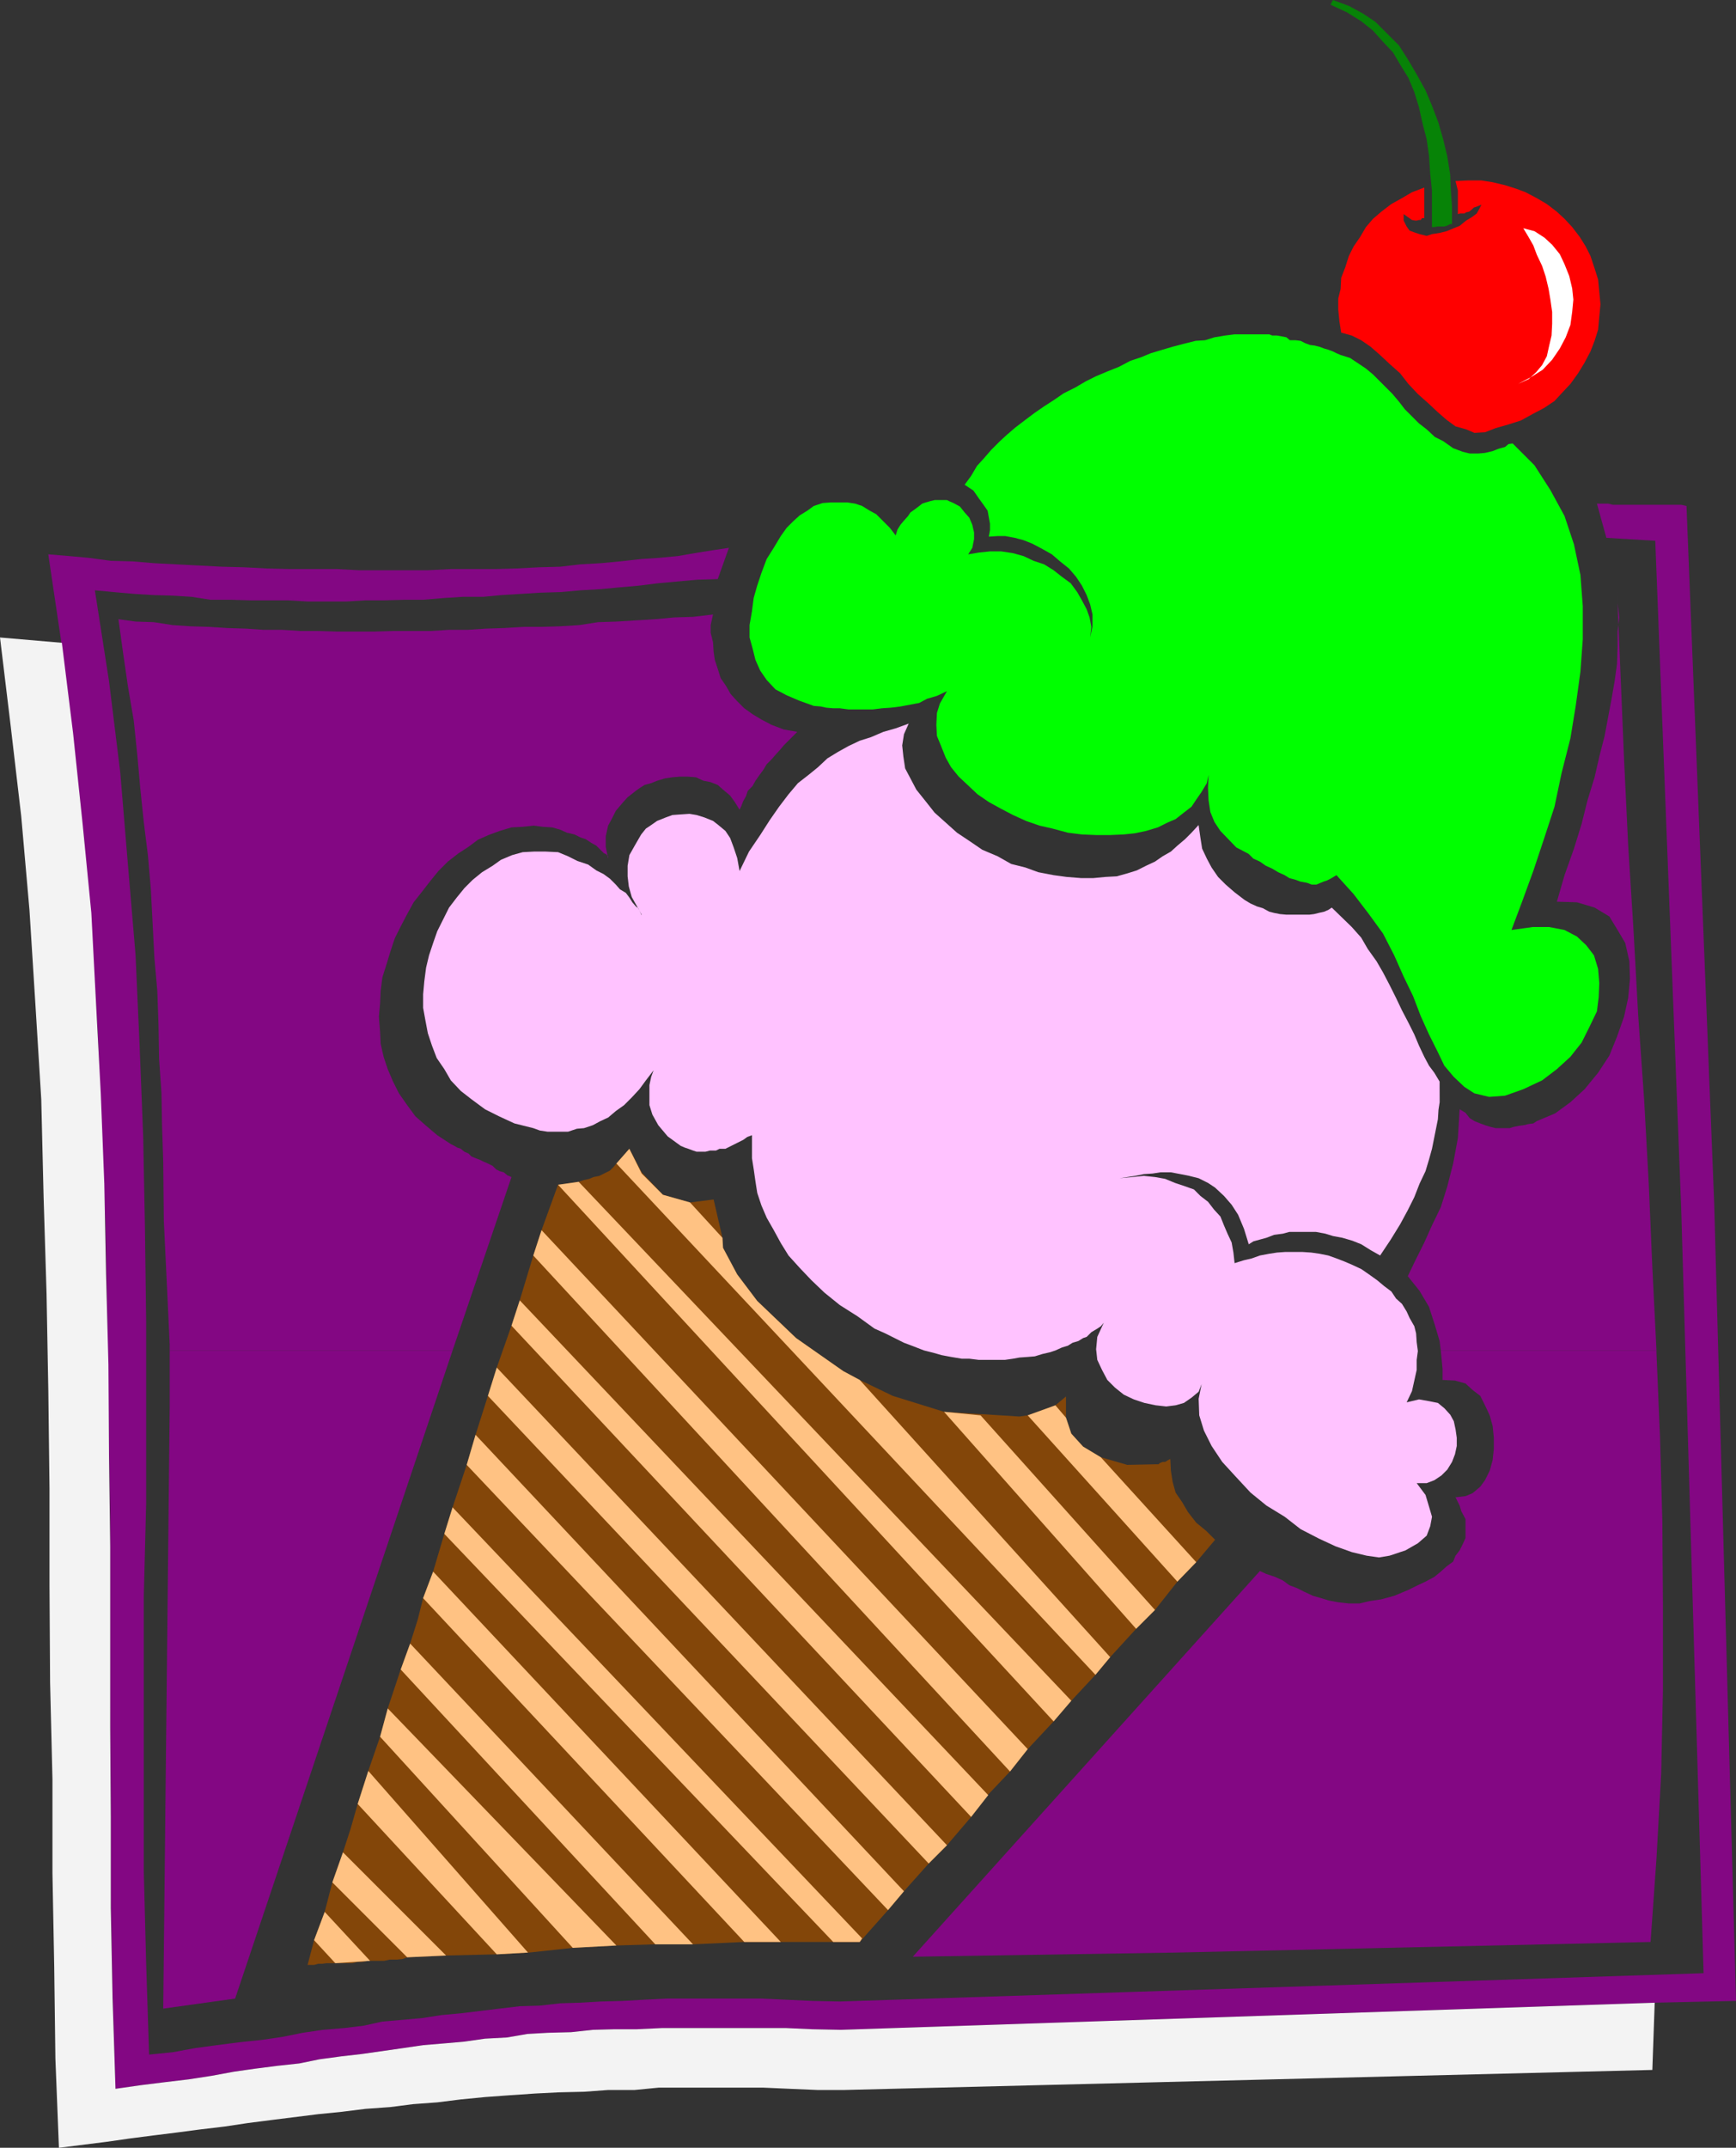 <?xml version="1.0" encoding="UTF-8" standalone="no"?>
<svg
   version="1.0"
   width="125.952mm"
   height="155.711mm"
   id="svg27"
   sodipodi:docname="Ice Cream Cone 22.wmf"
   xmlns:inkscape="http://www.inkscape.org/namespaces/inkscape"
   xmlns:sodipodi="http://sodipodi.sourceforge.net/DTD/sodipodi-0.dtd"
   xmlns="http://www.w3.org/2000/svg"
   xmlns:svg="http://www.w3.org/2000/svg">
  <rect width="100%" height="100%" fill="#333333" stroke="none"/>
  <sodipodi:namedview
     id="namedview27"
     pagecolor="#ffffff"
     bordercolor="#000000"
     borderopacity="0.25"
     inkscape:showpageshadow="2"
     inkscape:pageopacity="0.0"
     inkscape:pagecheckerboard="0"
     inkscape:deskcolor="#d1d1d1"
     inkscape:document-units="mm" />
  <defs
     id="defs1">
    <pattern
       id="WMFhbasepattern"
       patternUnits="userSpaceOnUse"
       width="6"
       height="6"
       x="0"
       y="0" />
  </defs>
  <path
     style="fill:#830783;fill-opacity:1;fill-rule:evenodd;stroke:none"
     d="m 46.537,370.044 v -1.616 l -0.808,-17.129 -0.808,-16.805 -0.162,-16.321 -0.323,-9.695 -0.162,-9.049 -0.646,-9.211 -0.162,-9.372 -0.323,-9.211 -0.808,-9.211 -0.485,-9.372 -0.485,-9.372 -0.808,-9.372 -1.131,-9.049 -0.97,-9.372 -0.808,-9.049 -0.97,-9.372 -1.616,-9.534 -1.293,-8.888 -1.293,-9.372 4.686,0.646 5.009,0.162 5.171,0.808 4.848,0.323 5.171,0.162 5.009,0.323 5.171,0.162 4.686,0.323 h 5.171 l 5.009,0.323 h 4.848 l 5.171,0.162 h 10.18 l 5.171,-0.162 h 10.342 l 5.009,-0.323 h 5.171 l 4.848,-0.323 5.009,-0.162 5.494,-0.323 h 4.848 l 5.171,-0.162 5.171,-0.323 5.171,-0.808 5.171,-0.162 5.171,-0.323 5.332,-0.323 5.171,-0.485 5.171,-0.162 5.494,-0.646 -0.646,2.909 v 2.101 l 0.646,2.585 0.162,2.585 0.323,2.262 0.808,2.424 0.808,2.585 1.454,2.101 1.293,2.262 1.616,1.778 2.101,2.101 2.262,1.616 2.424,1.454 2.747,1.454 3.393,1.293 3.717,0.646 -3.717,3.717 -0.808,0.97 -1.454,1.616 -1.131,1.293 -1.293,1.293 -0.97,1.616 -0.97,1.293 -1.131,1.616 -0.808,1.454 -1.293,1.293 -0.485,1.454 -0.808,1.454 -0.485,1.293 -0.485,0.97 -1.293,-2.101 -1.293,-1.778 -1.939,-1.616 -1.454,-1.293 -2.101,-0.808 -1.777,-0.323 -2.101,-0.97 -2.101,-0.162 h -2.424 l -1.939,0.162 -2.101,0.323 -2.101,0.646 -1.616,0.646 -1.777,0.485 -1.293,0.808 -1.131,0.808 -2.262,1.778 -1.454,1.616 -1.777,2.101 -1.131,2.262 -0.97,1.778 -0.646,2.909 v 2.909 l 0.646,3.232 v -0.646 l -0.646,-0.646 -0.485,-0.162 -2.101,-2.101 -1.454,-0.808 -1.454,-0.97 -1.454,-0.485 -1.616,-0.808 -2.101,-0.485 -1.777,-0.808 -2.262,-0.646 -2.585,-0.162 -2.424,-0.323 -3.07,0.323 -3.07,0.162 -3.232,0.97 -3.07,1.131 -2.909,1.293 -2.585,1.939 -2.747,1.778 -2.909,2.262 -2.585,2.585 -2.101,2.585 -2.262,2.909 -2.424,3.07 -1.777,3.232 -1.777,3.393 -1.616,3.232 -1.131,3.393 -1.131,3.717 -1.131,3.555 -0.485,3.717 -0.162,3.555 -0.323,3.555 0.323,4.04 0.162,3.393 0.808,3.555 1.131,3.393 1.454,3.393 1.616,3.232 2.262,3.232 2.262,3.07 2.747,2.424 3.232,2.747 3.717,2.424 0.97,0.485 0.808,0.485 0.97,0.323 0.97,0.808 1.131,0.485 0.808,0.808 1.131,0.485 1.293,0.485 0.97,0.485 1.131,0.485 1.293,0.646 0.97,0.97 0.97,0.485 1.131,0.323 0.97,0.808 1.131,0.485 -16.159,47.508 z"
     id="path1" />
  <path
     style="fill:#830783;fill-opacity:1;fill-rule:evenodd;stroke:none"
     d="m 395.084,370.044 -0.323,-2.585 -1.293,-4.363 -1.616,-5.009 -2.585,-4.363 -3.232,-4.04 2.101,-4.363 2.424,-4.848 2.101,-4.686 2.424,-5.009 1.777,-5.656 1.616,-6.302 1.293,-6.948 0.485,-7.918 1.616,0.97 1.131,1.454 1.293,0.808 1.616,0.646 1.293,0.485 1.616,0.485 1.293,0.323 h 3.878 l 0.97,-0.323 1.616,-0.323 1.293,-0.162 1.293,-0.323 1.293,-0.162 0.97,-0.646 5.009,-2.101 4.201,-3.07 3.878,-3.555 3.717,-4.525 3.07,-4.686 2.101,-5.171 1.939,-5.494 1.131,-5.171 0.485,-5.171 -0.162,-4.848 -1.131,-5.009 -2.101,-3.555 -2.262,-3.717 -4.04,-2.424 -4.848,-1.454 -5.494,-0.162 2.101,-7.272 2.585,-7.272 2.101,-6.787 1.616,-6.464 1.939,-6.302 1.293,-5.656 1.454,-5.656 0.97,-5.171 0.97,-5.171 0.808,-4.686 0.646,-4.686 0.162,-4.686 v -4.201 l 0.485,-3.878 -0.485,-3.878 -0.162,-3.878 0.97,23.431 0.97,23.269 1.131,23.592 1.454,23.108 1.293,23.431 1.616,22.946 1.293,23.431 0.97,22.784 1.131,22.623 z"
     id="path2" />
  <path
     style="fill:#830783;fill-opacity:1;fill-rule:evenodd;stroke:none"
     d="m 46.537,370.044 v 15.351 L 44.76,550.379 64.474,547.632 124.1,370.044 Z"
     id="path3" />
  <path
     style="fill:#830783;fill-opacity:1;fill-rule:evenodd;stroke:none"
     d="m 395.084,370.044 0.162,1.616 0.323,3.393 v 3.07 l 3.393,0.162 2.909,0.808 1.939,1.778 2.101,1.616 1.293,2.585 1.293,2.747 0.808,2.909 0.323,3.232 v 3.07 l -0.323,3.07 -0.808,2.909 -1.293,2.585 -1.293,1.778 -2.101,1.778 -1.939,0.808 -2.747,0.323 1.131,2.262 0.485,1.616 1.131,2.101 v 5.171 l -0.808,1.778 -0.808,1.616 -1.131,1.454 -0.646,1.616 -1.777,1.293 -1.616,1.454 -1.777,1.454 -2.424,1.293 -2.424,1.131 -2.262,1.131 -3.878,1.616 -3.555,0.97 -3.232,0.485 -2.747,0.646 h -2.909 l -2.909,-0.323 -2.585,-0.485 -2.101,-0.646 -2.262,-0.646 -2.424,-1.131 -1.939,-0.97 -2.101,-0.808 -1.777,-1.293 -2.101,-0.97 -2.424,-0.808 -1.777,-0.808 -95.176,105.681 71.907,-1.131 130.402,-2.909 1.616,-22.784 1.293,-23.269 0.485,-22.946 v -23.108 l -0.162,-23.108 -0.646,-23.269 -0.97,-22.946 v -0.646 z"
     id="path4" />
  <path
     style="fill:#830783;fill-opacity:1;fill-rule:evenodd;stroke:none"
     d="m 196.815,158.682 -5.494,0.162 -5.494,0.485 -5.332,0.485 -5.171,0.646 -5.494,0.485 -5.171,0.485 -5.494,0.323 -5.494,0.485 -5.494,0.162 -5.171,0.323 -5.332,0.323 -5.171,0.485 h -5.494 l -5.171,0.323 -5.817,0.485 h -4.848 l -5.817,0.162 h -5.171 l -5.171,0.323 H 84.349 l -5.332,-0.323 H 68.675 l -5.494,-0.162 H 57.687 l -5.171,-0.808 -5.171,-0.323 -5.494,-0.162 -5.171,-0.323 -5.494,-0.485 -5.171,-0.485 3.878,24.885 3.07,24.885 2.101,25.208 2.101,24.885 1.131,25.208 0.97,24.723 0.485,25.208 0.323,25.208 v 50.093 l -0.646,25.37 v 75.301 l 0.646,25.208 0.808,25.047 6.464,-0.646 6.14,-1.131 5.979,-0.808 6.302,-0.808 6.14,-0.646 5.494,-0.808 5.656,-1.131 5.494,-0.808 5.817,-0.485 5.332,-0.646 5.171,-1.131 5.656,-0.485 5.332,-0.485 5.171,-0.808 5.332,-0.485 5.332,-0.646 5.332,-0.646 5.494,-0.646 5.494,-0.162 5.656,-0.646 5.494,-0.162 5.656,-0.323 5.979,-0.162 5.656,-0.323 6.302,-0.323 h 26.016 l 6.948,0.323 6.948,0.323 7.595,0.162 236.889,-7.756 -6.14,-209.584 -7.11,-182.921 -13.412,-0.808 -2.585,-9.372 h 3.07 l 1.293,0.323 h 18.744 l 1.454,0.323 7.595,191.162 5.979,218.471 -22.299,0.485 -223.154,7.433 -7.918,-0.162 -7.11,-0.323 h -34.095 l -6.787,0.323 h -6.14 l -5.979,0.162 -5.979,0.646 -6.302,0.162 -5.656,0.323 -5.656,0.97 -5.979,0.323 -5.656,0.808 -5.494,0.485 -5.817,0.485 -5.494,0.808 -5.656,0.808 -5.656,0.808 -5.656,0.646 -5.979,0.808 -5.494,1.131 -5.979,0.646 -6.302,0.808 -5.656,0.808 -6.14,1.131 -6.302,0.97 -6.787,0.808 -6.464,0.808 -6.787,0.97 -0.808,-26.501 -0.485,-26.178 v -26.501 l -0.162,-26.178 v -52.679 l -0.485,-26.178 -0.323,-26.501 -0.485,-26.178 -1.131,-26.339 -0.97,-26.178 -1.616,-26.016 -2.101,-26.501 -2.747,-26.016 -3.232,-26.339 -3.878,-26.178 5.817,0.485 5.332,0.485 5.979,0.808 5.979,0.162 5.817,0.485 6.14,0.323 6.302,0.323 6.14,0.323 6.302,0.162 6.14,0.323 6.464,0.162 h 12.765 l 5.979,0.323 h 18.906 l 6.302,-0.323 h 12.119 l 5.817,-0.162 6.14,-0.323 5.979,-0.162 5.494,-0.646 5.656,-0.323 5.171,-0.485 5.817,-0.646 4.848,-0.323 5.171,-0.485 4.686,-0.808 5.009,-0.808 4.363,-0.646 z"
     id="path5" />
  <path
     style="fill:#f3f3f3;fill-opacity:1;fill-rule:evenodd;stroke:none"
     d="m 0,174.68 2.909,24.077 2.909,24.885 2.262,25.693 1.616,25.693 1.616,26.178 0.646,26.824 0.808,26.501 0.485,26.663 0.323,26.663 v 26.663 l 0.162,26.501 0.646,26.501 v 25.693 l 0.485,25.693 0.323,25.208 0.97,24.4 6.464,-0.808 6.464,-0.808 6.787,-0.97 6.302,-0.808 6.464,-0.808 6.14,-0.808 6.787,-0.808 6.464,-0.97 6.302,-0.808 6.464,-0.808 6.464,-0.808 6.464,-0.646 6.464,-0.808 6.787,-0.485 6.302,-0.808 6.625,-0.485 6.464,-0.808 6.625,-0.646 6.625,-0.485 7.11,-0.485 6.464,-0.323 6.948,-0.162 6.625,-0.485 h 7.271 l 6.625,-0.646 h 28.601 l 7.271,0.323 7.595,0.323 h 7.433 l 221.538,-5.494 0.646,-18.421 -223.154,7.433 -7.918,-0.162 -7.11,-0.323 h -34.095 l -6.787,0.323 h -6.14 l -5.979,0.162 -5.979,0.646 -6.302,0.162 -5.656,0.323 -5.656,0.97 -5.979,0.323 -5.656,0.808 -5.494,0.485 -5.817,0.485 -5.494,0.808 -5.656,0.808 -5.656,0.808 -5.656,0.646 -5.979,0.808 -5.494,1.131 -5.979,0.646 -6.302,0.808 -5.656,0.808 -6.14,1.131 -6.302,0.97 -6.787,0.808 -6.464,0.808 -6.787,0.97 -0.808,-24.885 -0.485,-24.723 v -24.885 l -0.162,-24.562 v -49.608 l -0.323,-24.885 -0.162,-24.885 -0.646,-24.723 -0.485,-24.885 -0.97,-24.723 -1.293,-24.562 -1.293,-24.885 -2.424,-24.723 -2.585,-24.562 -3.07,-24.723 z"
     id="path6" />
  <path
     style="fill:#00ff00;fill-opacity:1;fill-rule:evenodd;stroke:none"
     d="m 298.939,174.68 0.323,-2.909 -0.485,-2.585 -0.808,-2.262 -1.293,-2.424 -1.293,-2.262 -1.777,-2.424 -2.424,-1.778 -2.262,-1.778 -2.585,-1.616 -2.909,-0.97 -2.747,-1.293 -2.909,-0.808 -3.232,-0.485 h -3.07 l -3.07,0.323 -2.909,0.485 1.131,-1.778 0.485,-2.424 v -1.778 l -0.485,-2.101 -0.808,-1.939 -1.293,-1.454 -1.293,-1.616 -1.777,-0.97 -1.131,-0.485 -0.646,-0.323 h -3.393 l -1.293,0.323 -1.131,0.323 -0.97,0.323 -0.808,0.646 -1.293,0.97 -1.131,0.808 -0.646,0.97 -1.293,1.454 -0.808,0.97 -0.808,1.293 -0.485,1.616 -1.616,-2.101 -3.717,-3.717 -1.777,-0.97 -2.101,-1.293 -1.939,-0.646 -2.101,-0.323 h -4.524 l -2.262,0.162 -2.424,0.808 -1.777,1.293 -2.101,1.293 -1.777,1.616 -1.777,1.778 -1.616,2.262 -1.939,3.232 -1.939,3.07 -1.454,3.878 -1.131,3.393 -0.97,3.393 -0.485,3.717 -0.646,3.717 V 174.68 l 0.808,2.909 0.808,3.232 1.293,2.909 1.777,2.585 2.424,2.585 3.07,1.616 3.393,1.454 4.04,1.454 1.939,0.162 1.454,0.323 1.939,0.162 h 1.777 l 2.424,0.323 h 6.625 l 2.585,-0.323 2.424,-0.162 2.585,-0.323 2.585,-0.485 2.585,-0.485 2.101,-1.131 2.747,-0.808 2.747,-1.293 -1.939,3.393 -0.808,2.585 -0.162,3.232 0.162,3.07 1.131,2.747 1.293,3.232 1.454,2.585 2.101,2.585 2.424,2.262 2.747,2.585 3.07,2.101 3.232,1.778 3.393,1.778 3.555,1.616 3.717,1.293 3.555,0.808 4.201,1.131 3.878,0.485 3.878,0.162 h 3.878 l 3.717,-0.162 3.07,-0.323 3.07,-0.646 3.232,-0.97 2.585,-1.293 2.262,-0.97 2.262,-1.778 2.101,-1.616 1.293,-1.939 1.454,-2.101 1.454,-2.424 0.485,-2.262 -0.162,3.555 0.162,3.393 0.485,3.232 1.131,2.747 1.616,2.424 4.363,4.525 3.393,1.778 1.293,1.293 1.777,0.808 1.616,1.131 1.777,0.808 1.616,0.97 1.777,0.808 1.293,0.808 1.777,0.485 1.293,0.485 1.777,0.323 1.293,0.485 h 1.293 l 1.939,-0.808 0.97,-0.323 0.97,-0.485 1.616,-0.97 4.686,5.171 4.201,5.494 3.878,5.333 3.07,5.979 2.585,5.817 2.585,5.333 2.101,5.494 2.262,5.009 2.424,4.848 1.777,3.717 2.585,3.07 2.909,2.747 2.747,1.778 4.04,0.97 4.363,-0.323 5.009,-1.778 5.171,-2.424 4.04,-3.07 3.717,-3.393 3.07,-3.878 2.101,-4.201 2.101,-4.363 0.485,-3.878 0.162,-3.878 -0.323,-3.878 -1.131,-3.717 -2.101,-2.747 -2.585,-2.424 -3.393,-1.778 -4.201,-0.808 h -4.524 l -5.817,0.808 2.909,-7.756 3.07,-8.403 2.909,-8.726 2.909,-8.888 1.939,-9.211 2.424,-9.534 1.454,-8.888 1.293,-9.372 0.646,-8.888 v -9.049 l -0.646,-8.564 -1.777,-8.403 -2.585,-7.756 -3.878,-7.11 -4.363,-6.787 -5.979,-5.979 -1.131,0.162 -0.97,0.808 -1.777,0.485 -1.616,0.646 -2.101,0.485 -1.777,0.162 h -2.424 l -1.939,-0.485 -2.585,-0.97 -2.747,-1.939 -2.262,-1.131 -2.262,-2.101 -2.101,-1.616 -3.878,-3.878 -1.616,-2.101 -1.777,-2.101 -5.332,-5.333 -1.939,-1.616 -2.424,-1.616 -1.939,-1.293 -2.585,-0.808 -1.131,-0.485 -0.97,-0.485 -1.293,-0.485 -1.131,-0.323 -1.293,-0.485 -1.293,-0.323 -1.293,-0.162 -1.293,-0.485 -1.293,-0.646 -1.293,-0.162 h -1.616 l -0.97,-0.808 -1.616,-0.323 -0.97,-0.162 h -1.293 l -0.808,-0.323 h -9.534 l -2.585,0.323 -2.909,0.485 -2.585,0.808 -2.585,0.162 -3.232,0.808 -3.07,0.808 -2.747,0.808 -3.232,0.97 -2.747,1.131 -2.909,0.97 -3.07,1.616 -3.232,1.293 -3.07,1.293 -2.909,1.454 -2.747,1.616 -3.232,1.616 -2.585,1.778 -2.747,1.778 -2.585,1.778 -2.585,1.939 -2.747,2.101 -2.262,1.939 -1.939,1.778 -2.424,2.424 -2.101,2.424 -1.777,1.939 -1.616,2.747 -1.777,2.424 2.424,1.616 1.454,2.101 1.293,1.778 1.131,1.616 0.323,1.778 0.323,1.778 v 1.778 l -0.323,1.778 2.424,-0.162 h 2.101 l 2.585,0.485 2.424,0.646 2.424,0.97 2.747,1.454 2.585,1.454 2.262,1.939 2.424,1.939 1.939,2.262 1.616,2.424 1.293,2.585 0.97,2.585 0.646,2.747 v 3.232 z"
     id="path7" />
  <path
     style="fill:#ffc2ff;fill-opacity:1;fill-rule:evenodd;stroke:none"
     d="m 394.761,296.358 -1.454,-2.424 -1.454,-1.939 -1.293,-2.424 -1.454,-3.07 -1.293,-3.07 -1.616,-3.232 -1.777,-3.393 -1.616,-3.393 -1.777,-3.555 -1.777,-3.393 -1.777,-3.07 -2.424,-3.393 -1.777,-3.07 -2.585,-2.909 -5.494,-5.333 -0.97,0.646 -1.131,0.485 -1.454,0.323 -1.293,0.323 -1.293,0.162 h -6.302 l -1.777,-0.162 -1.616,-0.323 -1.293,-0.323 -1.777,-0.97 -1.616,-0.485 -1.777,-0.808 -1.616,-0.97 -2.747,-2.101 -2.424,-2.101 -2.101,-2.101 -1.777,-2.585 -1.293,-2.424 -1.293,-2.747 -0.485,-3.07 -0.485,-3.393 -1.939,2.101 -1.777,1.778 -2.101,1.778 -1.777,1.616 -2.262,1.293 -2.101,1.454 -2.424,1.131 -2.585,1.293 -2.585,0.808 -2.909,0.808 -3.07,0.162 -3.393,0.323 h -3.232 l -4.04,-0.323 -3.555,-0.485 -4.201,-0.808 -3.555,-1.293 -3.878,-0.97 -3.717,-2.101 -4.201,-1.778 -3.555,-2.424 -3.393,-2.262 -3.07,-2.747 -3.07,-2.747 -2.424,-3.07 -2.585,-3.232 -1.616,-3.07 -1.454,-2.747 -0.485,-3.232 -0.323,-3.07 0.485,-3.07 1.293,-2.909 -3.555,1.293 -3.393,0.97 -3.393,1.454 -3.07,0.97 -3.07,1.454 -2.909,1.616 -2.909,1.778 -2.585,2.424 -2.585,2.101 -2.909,2.262 -2.585,3.07 -2.585,3.393 -2.585,3.717 -2.585,4.04 -3.07,4.525 -2.585,5.333 -0.646,-3.555 -0.97,-2.909 -0.97,-2.585 -1.293,-1.939 -1.939,-1.616 -1.454,-1.131 -2.424,-0.97 -2.101,-0.646 -1.939,-0.323 -2.424,0.162 -2.262,0.162 -1.777,0.646 -2.424,0.97 -1.616,1.131 -1.454,0.97 -1.293,1.616 -1.777,3.07 -1.454,2.585 -0.485,2.909 v 2.909 l 0.323,2.747 0.808,2.909 1.454,2.585 1.293,2.262 h -0.162 v -0.162 l -0.323,-0.646 -0.485,-0.97 -0.646,-0.485 -0.97,-1.131 -0.808,-1.293 -0.97,-1.293 -1.616,-0.97 -1.131,-1.293 -1.616,-1.616 -1.777,-1.293 -1.939,-0.97 -2.262,-1.616 -2.909,-0.97 -2.585,-1.293 -2.747,-1.131 -3.393,-0.162 h -3.232 l -3.07,0.162 -2.909,0.808 -3.07,1.293 -2.262,1.616 -2.909,1.778 -2.585,2.101 -2.262,2.262 -2.101,2.585 -2.101,2.747 -1.616,3.232 -1.616,3.232 -1.131,3.232 -1.131,3.393 -0.808,3.393 -0.485,3.717 -0.323,3.555 v 3.717 l 0.646,3.555 0.646,3.393 1.131,3.393 1.293,3.393 2.101,3.07 1.777,3.07 2.747,2.909 2.909,2.262 3.717,2.747 3.878,1.939 4.201,1.939 5.171,1.293 1.777,0.646 2.101,0.323 h 5.656 l 2.424,-0.808 1.939,-0.162 2.424,-0.808 2.101,-1.131 2.101,-0.97 2.101,-1.778 2.262,-1.616 2.101,-2.101 2.101,-2.262 1.777,-2.424 2.101,-2.747 -0.646,1.778 -0.485,2.262 v 5.494 l 0.808,2.585 1.616,2.909 2.585,3.07 3.555,2.585 1.131,0.485 0.97,0.323 1.293,0.485 0.97,0.323 h 2.424 l 1.293,-0.323 h 1.616 l 0.97,-0.485 h 1.616 l 0.97,-0.485 1.293,-0.646 0.97,-0.485 1.616,-0.808 1.131,-0.808 1.293,-0.485 v 6.302 l 0.485,3.07 0.485,3.393 0.485,3.07 1.131,3.393 1.454,3.393 1.939,3.393 1.939,3.555 2.101,3.393 3.07,3.393 3.232,3.393 3.555,3.393 4.201,3.393 4.848,3.07 4.686,3.393 2.909,1.293 2.909,1.454 2.262,1.131 2.585,0.97 2.909,1.131 2.585,0.646 2.262,0.646 2.585,0.485 2.909,0.485 h 2.101 l 2.585,0.323 h 7.11 l 2.262,-0.323 1.777,-0.323 2.262,-0.162 1.939,-0.162 2.101,-0.646 2.101,-0.485 1.454,-0.485 1.777,-0.808 1.616,-0.485 1.293,-0.808 1.616,-0.485 1.293,-0.808 0.97,-0.323 1.293,-1.293 0.808,-0.485 0.808,-0.485 0.97,-0.646 0.808,-0.97 -1.777,3.878 -0.323,3.393 0.323,2.909 1.293,2.747 1.454,2.747 2.101,2.101 2.424,1.939 2.747,1.293 2.909,0.97 3.07,0.646 2.909,0.323 2.585,-0.323 2.262,-0.646 2.101,-1.454 1.939,-1.616 0.808,-2.101 -0.808,4.04 0.162,4.525 1.293,4.201 2.101,4.201 2.909,4.363 3.555,3.878 4.201,4.525 4.363,3.555 5.009,3.07 4.363,3.393 5.009,2.585 4.524,2.101 4.524,1.616 4.04,0.97 3.393,0.485 2.909,-0.485 4.363,-1.454 3.393,-1.939 2.424,-2.101 0.97,-2.585 0.485,-2.585 -0.808,-2.747 -0.97,-3.232 -2.424,-3.232 h 2.747 l 2.101,-0.808 1.939,-1.293 1.616,-1.616 1.293,-2.101 0.808,-2.101 0.485,-2.262 v -2.262 l -0.323,-2.262 -0.485,-2.262 -0.97,-1.778 -1.616,-1.778 -1.777,-1.454 -2.424,-0.485 -2.747,-0.485 -3.393,0.808 1.454,-3.07 0.646,-2.909 0.646,-2.909 v -2.747 l 0.323,-2.424 -0.323,-2.424 -0.162,-2.424 -0.485,-1.939 -1.293,-2.262 -0.808,-1.778 -1.293,-2.101 -1.616,-1.454 -1.293,-1.939 -1.939,-1.454 -1.939,-1.616 -2.262,-1.616 -2.101,-1.454 -2.424,-1.131 -2.262,-0.97 -2.101,-0.808 -2.262,-0.808 -2.424,-0.485 -2.262,-0.323 -2.424,-0.162 h -4.686 l -2.262,0.162 -2.101,0.323 -2.585,0.485 -2.262,0.808 -2.101,0.485 -2.585,0.808 -0.323,-2.909 -0.485,-2.747 -1.131,-2.424 -0.97,-2.262 -0.97,-2.424 -1.777,-1.939 -1.616,-2.101 -2.101,-1.616 -1.777,-1.778 -2.747,-0.97 -2.424,-0.808 -2.747,-1.131 -2.747,-0.485 -3.07,-0.323 -3.232,0.323 -3.393,0.323 2.101,-0.323 2.101,-0.323 2.424,-0.485 2.424,-0.162 2.101,-0.323 h 2.909 l 2.585,0.485 2.424,0.485 2.585,0.646 2.585,1.293 1.939,1.293 2.424,2.262 2.101,2.424 1.777,2.747 1.616,3.878 1.293,4.201 1.293,-0.808 1.777,-0.485 1.777,-0.485 2.101,-0.808 2.424,-0.323 1.777,-0.485 h 7.271 l 2.585,0.485 2.101,0.646 2.585,0.485 2.747,0.808 2.424,0.97 2.585,1.616 2.585,1.454 2.909,-4.363 2.585,-4.201 2.101,-3.878 1.777,-3.555 1.454,-3.717 1.616,-3.393 0.97,-3.232 0.808,-2.909 0.646,-3.232 0.485,-2.424 0.485,-2.424 0.162,-2.585 0.323,-2.101 z"
     id="path8" />
  <path
     style="fill:#834609;fill-opacity:1;fill-rule:evenodd;stroke:none"
     d="m 333.195,421.914 -2.424,-2.424 -2.747,-2.262 -2.262,-2.909 -1.616,-2.747 -1.777,-2.585 -0.808,-2.909 -0.485,-3.07 -0.162,-3.232 -0.646,0.323 -0.485,0.323 -0.323,0.162 h -0.646 l -0.808,0.323 -0.323,0.323 h -0.97 l -7.595,0.162 -7.271,-2.101 -4.848,-2.909 -3.232,-3.555 -1.454,-4.363 v -5.817 l -2.909,2.424 -7.595,2.747 -2.262,0.323 -20.683,-1.293 -14.058,-4.363 -9.049,-4.363 -4.524,-2.424 -12.927,-9.049 -10.665,-10.18 -5.494,-7.272 -3.878,-7.272 -0.162,-2.747 -2.424,-10.503 -6.464,0.808 -7.433,-2.101 -5.817,-6.14 -3.393,-6.464 -3.555,4.04 -0.808,0.97 -0.97,0.97 -1.616,0.808 -1.293,0.646 -1.616,0.323 -1.131,0.485 -1.454,0.323 -1.454,0.485 -5.656,0.808 -4.524,12.443 -2.262,6.948 -3.717,12.281 -2.262,6.948 -4.04,11.473 -2.424,7.756 -3.393,10.665 -2.424,8.241 -3.878,11.635 -2.262,7.272 -3.07,10.342 -2.747,7.272 -1.454,5.817 -2.101,6.625 -2.585,7.11 -3.555,10.665 -2.101,7.756 -3.232,9.372 -2.909,9.049 -1.939,6.787 -2.101,6.464 -2.909,8.241 -2.101,8.08 -2.909,7.756 -1.777,6.787 h 1.777 l 1.131,-0.323 h 1.131 l 1.131,-0.162 h 7.11 l 1.454,-0.323 h 1.131 l 1.616,-0.323 h 4.524 l 1.454,-0.323 h 1.939 l 1.616,-0.162 1.293,-0.485 10.665,-0.485 13.897,-0.323 8.887,-0.485 11.958,-1.293 11.958,-0.646 10.665,-0.323 h 10.342 l 14.058,-0.646 h 31.671 l 7.756,-8.726 4.363,-5.171 6.787,-7.595 5.009,-5.009 6.625,-7.756 4.686,-6.14 5.979,-6.302 4.848,-6.14 7.11,-7.595 4.848,-5.656 6.625,-7.11 4.04,-4.848 7.11,-7.756 5.171,-5.171 6.14,-7.756 5.171,-5.333 z"
     id="path9" />
  <path
     style="fill:#ff0000;fill-opacity:1;fill-rule:evenodd;stroke:none"
     d="m 384.904,58.658 v 1.778 l 0.808,1.616 0.808,1.131 1.293,0.485 1.454,0.485 1.939,0.485 1.454,-0.485 2.101,-0.323 1.939,-0.485 1.939,-0.808 1.616,-0.646 1.777,-1.454 1.616,-0.97 1.293,-0.97 0.808,-1.454 0.485,-0.97 -1.131,0.485 -0.97,0.323 -0.485,0.485 -0.808,0.646 -0.808,0.162 -0.485,0.323 h -1.131 l -0.646,0.162 v -6.464 l -0.646,-2.585 3.393,-0.162 h 3.717 l 3.07,0.485 3.393,0.808 3.07,0.97 2.585,0.97 3.07,1.616 2.747,1.616 2.747,2.101 2.101,1.939 2.101,2.262 2.101,2.747 1.616,2.585 1.293,2.585 1.131,3.393 0.97,3.07 0.323,3.393 0.323,3.393 -0.323,3.393 -0.323,3.555 -0.97,3.07 -1.131,2.909 -1.616,3.07 -1.777,2.909 -2.101,2.909 -2.424,2.585 -1.939,2.101 -2.909,1.939 -3.07,1.616 -3.232,1.778 -3.555,1.131 -3.393,0.97 -2.909,1.131 -2.909,0.162 -2.262,-0.97 -2.909,-0.808 -2.424,-1.778 -2.424,-2.101 -2.585,-2.424 -2.909,-2.585 -2.585,-2.747 -2.262,-2.909 -2.909,-2.585 -2.585,-2.424 -2.585,-2.262 -2.585,-1.778 -2.585,-1.293 -2.909,-0.808 -0.485,-3.07 -0.323,-3.232 v -3.07 l 0.646,-2.585 0.162,-3.07 1.131,-2.909 0.97,-3.07 1.293,-2.585 1.777,-2.585 1.616,-2.747 1.939,-2.262 2.262,-1.939 2.747,-2.101 2.909,-1.616 2.747,-1.616 3.393,-1.293 v 8.403 h -0.646 l -0.323,0.485 h -0.485 l -0.646,0.162 h -0.323 l -0.97,-0.162 -1.131,-0.808 z"
     id="path10" />
  <path
     style="fill:#078307;fill-opacity:1;fill-rule:evenodd;stroke:none"
     d="m 364.867,1.293 4.524,2.101 3.878,2.424 3.232,2.585 2.747,3.07 2.747,2.909 2.101,3.555 2.101,3.393 1.616,3.878 1.293,4.201 0.97,4.363 1.131,4.363 0.646,4.525 0.323,4.848 0.485,4.686 V 62.213 h 0.646 l 0.97,-0.162 h 1.777 l 0.646,-0.162 0.97,-0.485 h 0.485 v -4.848 l -0.323,-4.363 -0.162,-4.363 -0.808,-5.009 -1.131,-4.686 -1.293,-4.525 -1.777,-4.686 -1.777,-4.201 -2.424,-4.363 -2.262,-3.878 -2.585,-4.04 L 377.147,5.979 373.754,3.717 369.876,1.616 365.513,0 Z"
     id="path11" />
  <path
     style="fill:#ffc283;fill-opacity:1;fill-rule:evenodd;stroke:none"
     d="m 328.025,428.055 -26.177,-28.763 -4.848,-2.909 -3.232,-3.555 -1.454,-4.363 -2.909,-3.393 -7.595,2.747 41.043,45.569 z"
     id="path12" />
  <path
     style="fill:#ffc283;fill-opacity:1;fill-rule:evenodd;stroke:none"
     d="m 316.713,441.144 -47.83,-53.325 -10.018,-0.97 52.678,59.466 z"
     id="path13" />
  <path
     style="fill:#ffc283;fill-opacity:1;fill-rule:evenodd;stroke:none"
     d="m 181.787,327.384 -5.817,-5.817 -3.393,-6.787 -3.555,4.04 131.371,140.099 4.04,-4.848 -68.675,-75.948 -4.524,-2.424 -12.927,-9.049 -10.665,-10.18 -5.494,-7.272 -3.878,-7.272 -0.162,-2.747 -8.887,-9.695 z"
     id="path14" />
  <path
     style="fill:#ffc283;fill-opacity:1;fill-rule:evenodd;stroke:none"
     d="M 293.768,466.029 158.68,323.829 l -5.656,0.808 135.896,147.048 z"
     id="path15" />
  <path
     style="fill:#ffc283;fill-opacity:1;fill-rule:evenodd;stroke:none"
     d="M 281.81,479.279 148.5,337.079 l -2.262,6.948 130.725,141.392 z"
     id="path16" />
  <path
     style="fill:#ffc283;fill-opacity:1;fill-rule:evenodd;stroke:none"
     d="m 270.984,491.883 -128.463,-135.575 -2.262,6.948 126.039,134.605 z"
     id="path17" />
  <path
     style="fill:#ffc283;fill-opacity:1;fill-rule:evenodd;stroke:none"
     d="M 259.673,505.619 136.219,374.73 l -2.424,7.756 120.868,128.142 z"
     id="path18" />
  <path
     style="fill:#ffc283;fill-opacity:1;fill-rule:evenodd;stroke:none"
     d="m 247.877,518.223 -117.475,-125.072 -2.424,8.241 115.536,122.001 z"
     id="path19" />
  <path
     style="fill:#ffc283;fill-opacity:1;fill-rule:evenodd;stroke:none"
     d="M 235.758,532.12 236.404,531.15 124.1,413.027 121.838,420.298 228.486,532.12 Z"
     id="path20" />
  <path
     style="fill:#ffc283;fill-opacity:1;fill-rule:evenodd;stroke:none"
     d="m 214.105,532.12 -95.337,-101.479 -2.747,7.272 88.066,94.208 z"
     id="path21" />
  <path
     style="fill:#ffc283;fill-opacity:1;fill-rule:evenodd;stroke:none"
     d="m 190.028,532.766 -77.562,-82.411 -2.585,7.11 69.806,75.301 z"
     id="path22" />
  <path
     style="fill:#ffc283;fill-opacity:1;fill-rule:evenodd;stroke:none"
     d="m 169.022,533.089 -62.696,-64.96 -2.101,7.756 52.839,57.85 z"
     id="path23" />
  <path
     style="fill:#ffc283;fill-opacity:1;fill-rule:evenodd;stroke:none"
     d="m 144.783,535.028 -43.79,-49.77 -2.909,9.049 38.135,41.206 z"
     id="path24" />
  <path
     style="fill:#ffc283;fill-opacity:1;fill-rule:evenodd;stroke:none"
     d="m 122.322,535.836 -28.278,-28.278 -2.909,8.241 20.522,20.522 z"
     id="path25" />
  <path
     style="fill:#ffc283;fill-opacity:1;fill-rule:evenodd;stroke:none"
     d="m 101.478,537.29 -12.442,-13.412 -2.909,7.756 5.817,6.302 z"
     id="path26" />
  <path
     style="fill:#ffffff;fill-opacity:1;fill-rule:evenodd;stroke:none"
     d="m 417.706,62.536 1.454,2.424 1.293,2.262 0.97,2.585 1.454,3.07 0.97,2.909 0.808,3.393 0.485,2.909 0.485,3.393 v 3.232 l -0.162,3.232 -0.646,2.747 -0.646,2.909 -1.293,2.424 -1.616,1.939 -2.101,1.939 -2.909,1.293 3.717,-1.939 3.07,-1.939 2.585,-2.747 2.101,-3.07 1.616,-3.07 1.293,-3.393 0.485,-3.555 0.323,-3.393 -0.323,-3.07 -0.808,-3.393 -1.293,-3.232 -1.293,-2.747 -2.101,-2.585 -2.101,-1.939 -2.747,-1.778 z"
     id="path27" />
</svg>
